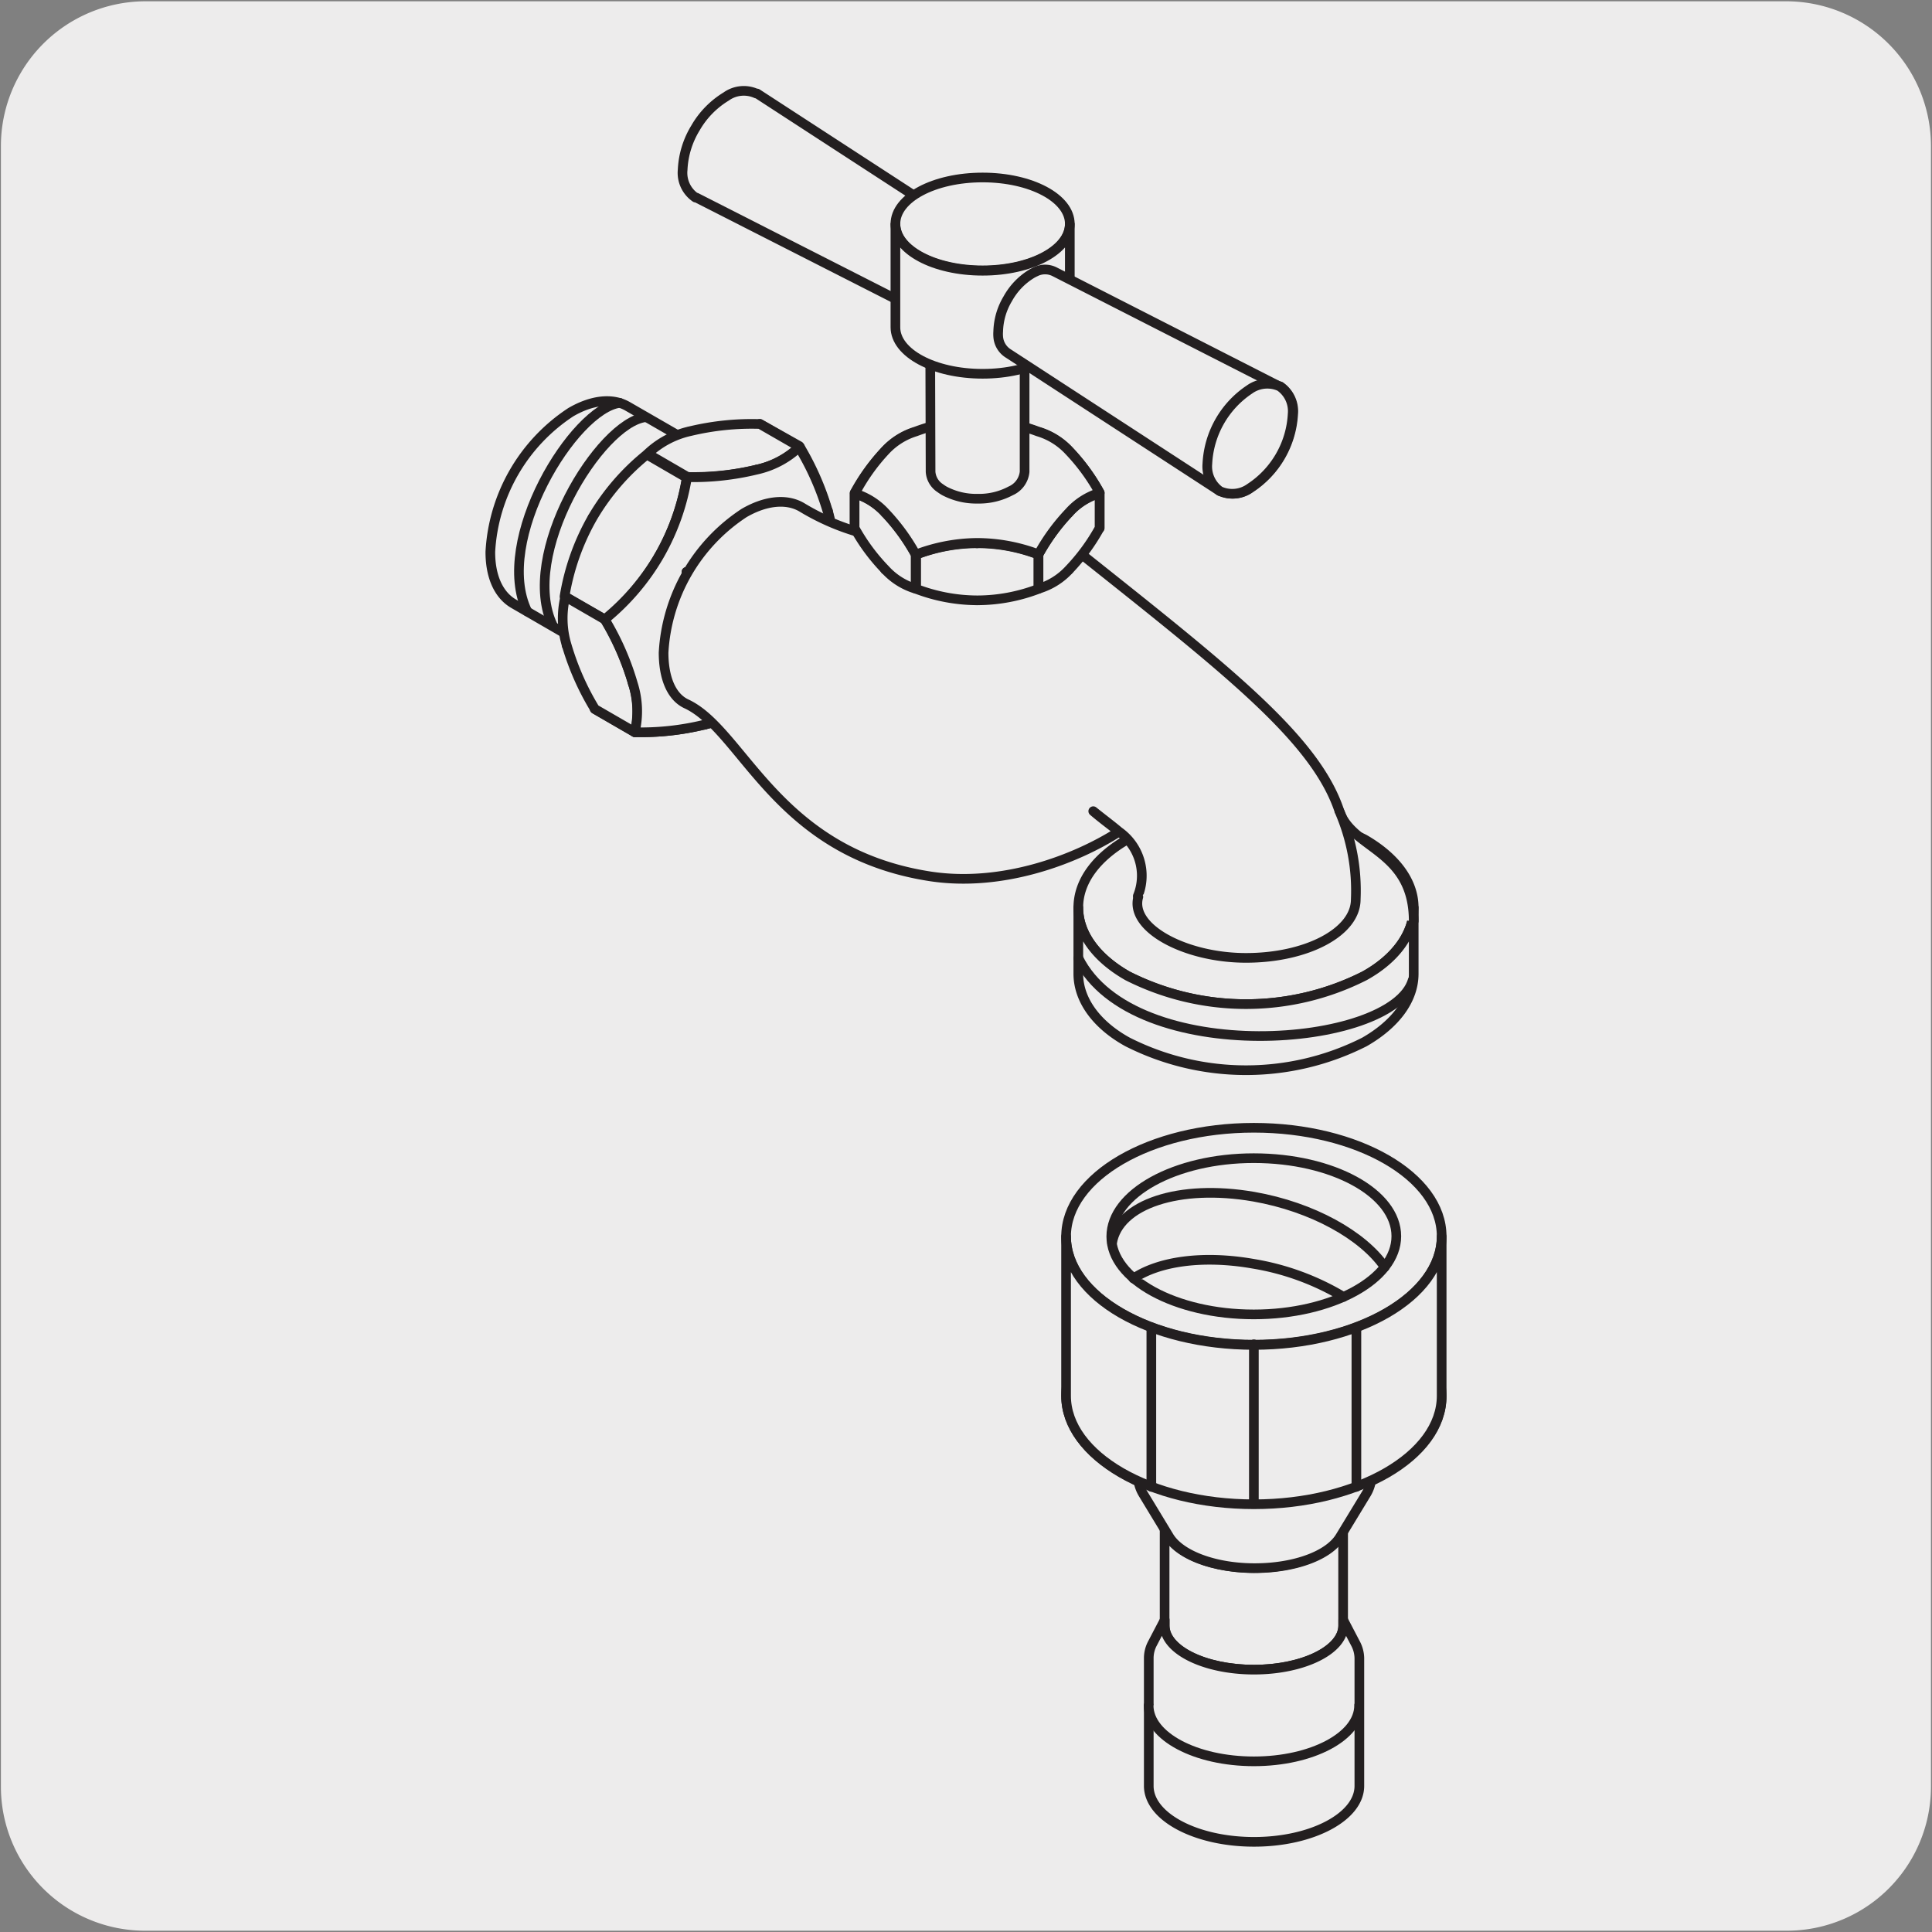 <svg xmlns="http://www.w3.org/2000/svg" viewBox="0 0 150 150"><rect x="0" y="0" width="150" height="150" fill="#808080" stroke="none"/><defs><style>.cls-1,.cls-2{fill:#edecec;}.cls-2,.cls-3{stroke:#231f20;stroke-linecap:round;stroke-linejoin:round;stroke-width:0.75px;}.cls-3{fill:none;}</style></defs><g id="Capa_2" data-name="Capa 2"><path class="cls-1" d="M11.32.1H138.64a11.25,11.25,0,0,1,11.28,11.21v127.4a11.19,11.19,0,0,1-11.2,11.19H11.27A11.19,11.19,0,0,1,.07,138.71h0V11.34A11.24,11.24,0,0,1,11.32.1Z"/></g><g id="Capa_3" data-name="Capa 3"><path class="cls-1" d="M87.55,65.16a20.46,20.46,0,0,1,18.38,0c2.36,1.36,3.83,3.23,3.83,5.3s-1.47,4-3.83,5.31a20.38,20.38,0,0,1-18.38,0c-2.37-1.35-3.83-3.23-3.83-5.31s1.46-3.94,3.83-5.3"/><path class="cls-2" d="M87.55,65.16a20.46,20.46,0,0,1,18.38,0c2.36,1.36,3.83,3.23,3.83,5.3s-1.47,4-3.83,5.31a20.38,20.38,0,0,1-18.38,0c-2.37-1.35-3.83-3.23-3.83-5.31S85.18,66.52,87.55,65.16Z"/><path class="cls-1" d="M83.72,75.6c0,2.07,1.46,4,3.83,5.3a20.38,20.38,0,0,0,18.38,0c2.36-1.35,3.83-3.23,3.83-5.3V70.47c0,2.07-1.47,4-3.83,5.3a20.38,20.38,0,0,1-18.38,0c-2.37-1.35-3.83-3.23-3.83-5.3Z"/><path class="cls-2" d="M83.72,75.6c0,2.07,1.46,4,3.83,5.3a20.38,20.38,0,0,0,18.38,0c2.36-1.35,3.83-3.23,3.83-5.3V70.47c0,2.07-1.47,4-3.83,5.3a20.38,20.38,0,0,1-18.38,0c-2.37-1.35-3.83-3.23-3.83-5.3Z"/><path class="cls-3" d="M109.68,76.11C108.13,81.4,88,82.93,83.73,74.4"/><path class="cls-1" d="M39.89,46.88c-1.22-.7-1.83-2.2-1.82-4.05A13.87,13.87,0,0,1,44.32,32c1.6-.93,3.21-1.15,4.43-.44l8.12,4.68c-1.23-.7-2.83-.48-4.43.45a13.9,13.9,0,0,0-6.25,10.83c0,1.86.6,3.36,1.82,4.06Z"/><path class="cls-2" d="M39.89,46.88c-1.22-.7-1.83-2.2-1.82-4.05A13.87,13.87,0,0,1,44.32,32c1.6-.93,3.21-1.15,4.43-.44l8.12,4.68c-1.23-.7-2.83-.48-4.43.45a13.9,13.9,0,0,0-6.25,10.83c0,1.86.6,3.36,1.82,4.06Z"/><path class="cls-1" d="M48.13,31.28c-3.56.43-9.88,10.69-7.19,16.2"/><path class="cls-2" d="M48.13,31.28c-3.56.43-9.88,10.69-7.19,16.2"/><path class="cls-1" d="M50.12,32.39c-3.55.43-9.87,10.69-7.19,16.2"/><path class="cls-2" d="M50.12,32.39c-3.55.43-9.87,10.69-7.19,16.2"/><polyline class="cls-1" points="57.08 46.59 57.08 46.59 57.08 46.58 57.08 46.59"/><polygon class="cls-2" points="57.08 46.59 57.08 46.59 57.08 46.58 57.08 46.59"/><path class="cls-1" d="M62.24,49.56s0,0,0,0l0,.05v0"/><path class="cls-2" d="M62.24,49.56s0,0,0,0l0,.05Z"/><path class="cls-1" d="M62.23,49.59l0-.05a18,18,0,0,0,2.16-6.1L61.3,41.65a18,18,0,0,0-4.22,4.93h0a18.09,18.09,0,0,0-2.17,6.13L58,54.51a18.42,18.42,0,0,0,4.21-4.92"/><path class="cls-2" d="M62.23,49.59l0-.05a18,18,0,0,0,2.16-6.1L61.3,41.65a18,18,0,0,0-4.22,4.93h0a18.09,18.09,0,0,0-2.17,6.13L58,54.51A18.42,18.42,0,0,0,62.23,49.59Z"/><polygon class="cls-2" points="54.68 56.27 54.68 56.27 54.68 56.27 54.68 56.27"/><path class="cls-1" d="M49.5,53.3h0a20.79,20.79,0,0,1,5.37-.58L58,54.51a7,7,0,0,1-3.34,1.76h0a20.87,20.87,0,0,1-5.38.58l-3.11-1.8A7,7,0,0,1,49.5,53.3"/><path class="cls-2" d="M49.5,53.3h0a20.79,20.79,0,0,1,5.37-.58L58,54.51a7,7,0,0,1-3.34,1.76h0a20.87,20.87,0,0,1-5.38.58l-3.11-1.8A7,7,0,0,1,49.5,53.3Z"/><polyline class="cls-1" points="64.27 39.66 64.27 39.66 64.27 39.67 64.27 39.66"/><polygon class="cls-2" points="64.27 39.66 64.27 39.66 64.27 39.67 64.27 39.66"/><path class="cls-1" d="M60.09,37.25v0h0"/><path class="cls-2" d="M60.09,37.25v0Z"/><path class="cls-1" d="M59.1,36.67v0a21,21,0,0,0,2.2,4.95l3.1,1.79a7.16,7.16,0,0,0-.14-3.78h0a21.43,21.43,0,0,0-2.2-5L59,32.91a6.88,6.88,0,0,0,.13,3.76"/><path class="cls-2" d="M59.1,36.67v0a21,21,0,0,0,2.2,4.95l3.1,1.79a7.16,7.16,0,0,0-.14-3.78h0a21.43,21.43,0,0,0-2.2-5L59,32.91A6.88,6.88,0,0,0,59.1,36.67Z"/><polygon class="cls-1" points="46.01 40.19 46.01 40.2 46.02 40.19 46.01 40.19"/><polygon class="cls-2" points="46.01 40.19 46.01 40.2 46.02 40.19 46.01 40.19"/><path class="cls-1" d="M51.17,43.17s0,0,0,0l0,.05v0"/><path class="cls-2" d="M51.17,43.17s0,0,0,0l0,.05Z"/><path class="cls-1" d="M51.16,43.19l0,0a18,18,0,0,0,2.16-6.1l-3.1-1.8A17.9,17.9,0,0,0,46,40.19h0a18.26,18.26,0,0,0-2.17,6.12L47,48.12a18.31,18.31,0,0,0,4.21-4.93"/><path class="cls-2" d="M51.16,43.19l0,0a18,18,0,0,0,2.16-6.1l-3.1-1.8A17.9,17.9,0,0,0,46,40.19h0a18.26,18.26,0,0,0-2.17,6.12L47,48.12A18.31,18.31,0,0,0,51.16,43.19Z"/><polygon class="cls-1" points="43.99 50.1 43.99 50.1 43.99 50.09 43.99 50.1"/><polygon class="cls-2" points="43.99 50.1 43.99 50.1 43.99 50.09 43.99 50.1"/><path class="cls-1" d="M49.14,53.08v0h0"/><path class="cls-2" d="M49.14,53.08v0Z"/><path class="cls-1" d="M49.15,53.09v0A21.07,21.07,0,0,0,47,48.12l-3.11-1.8A7.18,7.18,0,0,0,44,50.1h0a20.72,20.72,0,0,0,2.19,4.95l3.11,1.8a7,7,0,0,0-.14-3.76"/><path class="cls-2" d="M49.15,53.09v0A21.07,21.07,0,0,0,47,48.12l-3.11-1.8A7.18,7.18,0,0,0,44,50.1h0a20.72,20.72,0,0,0,2.19,4.95l3.11,1.8A7,7,0,0,0,49.15,53.09Z"/><polygon class="cls-1" points="53.57 33.49 53.58 33.49 53.57 33.49 53.57 33.49"/><polygon class="cls-2" points="53.57 33.49 53.58 33.49 53.57 33.49 53.57 33.49"/><path class="cls-1" d="M58.73,36.47h0"/><path class="cls-2" d="M58.73,36.47h0Z"/><path class="cls-1" d="M58.75,36.46l0,0a21.22,21.22,0,0,1-5.37.57l-3.1-1.8a7,7,0,0,1,3.33-1.76h0A20.52,20.52,0,0,1,59,32.92l3.11,1.79a7,7,0,0,1-3.32,1.75"/><path class="cls-2" d="M58.75,36.46l0,0a21.22,21.22,0,0,1-5.37.57l-3.1-1.8a7,7,0,0,1,3.33-1.76h0A20.52,20.52,0,0,1,59,32.92l3.11,1.79A7,7,0,0,1,58.75,36.46Z"/><polyline class="cls-1" points="64.27 39.66 64.27 39.66 64.27 39.67 64.27 39.66"/><polygon class="cls-2" points="64.27 39.66 64.27 39.66 64.27 39.67 64.27 39.66"/><polygon class="cls-2" points="54.68 56.27 54.68 56.27 54.68 56.27 54.68 56.27"/><path class="cls-1" d="M51.17,43.17s0,0,0,0l0,.05v0"/><path class="cls-2" d="M51.17,43.17s0,0,0,0l0,.05Z"/><path class="cls-1" d="M58.73,36.47h0"/><path class="cls-2" d="M58.73,36.47h0Z"/><path class="cls-1" d="M49.52,53.29h0"/><path class="cls-2" d="M49.52,53.29h0Z"/><path class="cls-1" d="M49.52,53.29h0"/><path class="cls-2" d="M49.52,53.29h0Z"/><path class="cls-1" d="M49.14,53.08v0h0"/><path class="cls-2" d="M49.14,53.08v0Z"/><path class="cls-1" d="M53.34,37.05a20.87,20.87,0,0,0,5.38-.58h0a7,7,0,0,0,3.32-1.75,21.19,21.19,0,0,1,2.2,4.95h0a7.13,7.13,0,0,1,.14,3.77,17.92,17.92,0,0,1-2.16,6.1l0,.05A18.12,18.12,0,0,1,58,54.51a7,7,0,0,1-3.34,1.76h0a20.82,20.82,0,0,1-5.38.58,7,7,0,0,0-.14-3.76v0a20.89,20.89,0,0,0-2.19-5,18,18,0,0,0,4.21-4.92l0,0a17.92,17.92,0,0,0,2.16-6.1"/><path class="cls-2" d="M53.34,37.05a20.87,20.87,0,0,0,5.38-.58h0a7,7,0,0,0,3.32-1.75,21.19,21.19,0,0,1,2.2,4.95h0a7.13,7.13,0,0,1,.14,3.77,17.92,17.92,0,0,1-2.16,6.1l0,.05A18.12,18.12,0,0,1,58,54.51a7,7,0,0,1-3.34,1.76h0a20.82,20.82,0,0,1-5.38.58,7,7,0,0,0-.14-3.76v0a20.89,20.89,0,0,0-2.19-5,18,18,0,0,0,4.21-4.92l0,0A17.92,17.92,0,0,0,53.34,37.05Z"/><path class="cls-1" d="M109.76,71.51C109.76,66,105,65.94,104,63c-1.85-5.64-8.77-11-20.2-20.1-.4-.51-9.24-1-9.86-1a17.85,17.85,0,0,1-2.21.13,18.22,18.22,0,0,1-9.49-2.65c-1.22-.71-2.87-.48-4.47.45a13.87,13.87,0,0,0-6.25,10.84c0,1.85.55,3.44,1.82,4,4.41,2.12,6.94,11.53,18.88,13.37,5.61.86,11.32-1.32,14.66-3.47-.62-.5-1.31-1-2-1.59.72.58,1.41,1.09,2,1.59a4.19,4.19,0,0,1,1.46,5"/><path class="cls-2" d="M109.76,71.51C109.76,66,105,65.94,104,63c-1.85-5.64-8.77-11-20.2-20.1-.4-.51-9.24-1-9.86-1a17.85,17.85,0,0,1-2.21.13,18.22,18.22,0,0,1-9.49-2.65c-1.22-.71-2.87-.48-4.47.45a13.87,13.87,0,0,0-6.25,10.84c0,1.85.55,3.44,1.82,4,4.41,2.12,6.94,11.53,18.88,13.37,5.61.86,11.32-1.32,14.66-3.47-.62-.5-1.31-1-2-1.59.72.58,1.41,1.09,2,1.59a4.19,4.19,0,0,1,1.46,5"/><line class="cls-2" x1="53.3" y1="44.4" x2="53.3" y2="44.4"/><line class="cls-2" x1="53.3" y1="44.4" x2="53.3" y2="44.4"/><path class="cls-1" d="M67.19,42.15s.69,6.66-3.44,5.39"/><polygon class="cls-2" points="75.86 37.1 75.86 37.1 75.85 37.1 75.86 37.1"/><path class="cls-1" d="M75.86,32.67a0,0,0,0,0,0,0h0Z"/><path class="cls-2" d="M75.86,32.67a0,0,0,0,0,0,0h0Z"/><path class="cls-1" d="M75.87,32.67h0a13.34,13.34,0,0,0-4.74.88v2.66a13.41,13.41,0,0,0,4.75.89h0a13.15,13.15,0,0,0,4.75-.89V33.55a13.26,13.26,0,0,0-4.74-.88"/><path class="cls-2" d="M75.87,32.67h0a13.34,13.34,0,0,0-4.74.88v2.66a13.41,13.41,0,0,0,4.75.89h0a13.15,13.15,0,0,0,4.75-.89V33.55A13.26,13.26,0,0,0,75.87,32.67Z"/><polygon class="cls-1" points="82.99 35.04 82.99 35.04 82.99 35.04 82.99 35.04"/><polygon class="cls-2" points="82.99 35.04 82.99 35.04 82.99 35.04 82.99 35.04"/><path class="cls-1" d="M83,39.48h0a15.78,15.78,0,0,1-2.37-3.26V33.54A5.34,5.34,0,0,1,83,35h0a15.71,15.71,0,0,1,2.38,3.26V41A5.23,5.23,0,0,1,83,39.48"/><path class="cls-2" d="M83,39.48h0a15.78,15.78,0,0,1-2.37-3.26V33.54A5.34,5.34,0,0,1,83,35h0a15.71,15.71,0,0,1,2.38,3.26V41A5.23,5.23,0,0,1,83,39.48Z"/><polyline class="cls-1" points="68.72 35.04 68.72 35.04 68.72 35.04 68.72 35.04"/><polygon class="cls-2" points="68.72 35.04 68.72 35.04 68.72 35.04 68.72 35.04"/><path class="cls-1" d="M68.72,38.63h0"/><path class="cls-2" d="M68.72,38.63h0Z"/><path class="cls-1" d="M68.72,39.48h0a15.42,15.42,0,0,0,2.37-3.26V33.54A5.31,5.31,0,0,0,68.73,35h0a15.33,15.33,0,0,0-2.37,3.26V41a5.24,5.24,0,0,0,2.37-1.49"/><path class="cls-2" d="M68.72,39.48h0a15.42,15.42,0,0,0,2.37-3.26V33.54A5.31,5.31,0,0,0,68.73,35h0a15.33,15.33,0,0,0-2.37,3.26V41A5.24,5.24,0,0,0,68.72,39.48Z"/><polygon class="cls-1" points="75.86 46.61 75.86 46.6 75.85 46.61 75.86 46.61"/><polygon class="cls-2" points="75.86 46.61 75.86 46.6 75.85 46.61 75.86 46.61"/><polygon class="cls-2" points="75.86 42.18 75.84 42.18 75.87 42.18 75.86 42.18"/><path class="cls-1" d="M75.87,42.18h0a13.34,13.34,0,0,0-4.74.88v2.66a13.41,13.41,0,0,0,4.75.89h0a13.36,13.36,0,0,0,4.75-.89V43.06a13.26,13.26,0,0,0-4.74-.88"/><path class="cls-2" d="M75.87,42.18h0a13.34,13.34,0,0,0-4.74.88v2.66a13.41,13.41,0,0,0,4.75.89h0a13.36,13.36,0,0,0,4.75-.89V43.06A13.26,13.26,0,0,0,75.87,42.18Z"/><polygon class="cls-1" points="82.99 44.23 82.99 44.23 82.99 44.23 82.99 44.23"/><polygon class="cls-2" points="82.99 44.23 82.99 44.23 82.99 44.23 82.99 44.23"/><polyline class="cls-1" points="82.99 39.8 82.98 39.81 83 39.79 82.99 39.8"/><polygon class="cls-2" points="82.99 39.8 82.98 39.81 83 39.79 82.99 39.8"/><path class="cls-1" d="M83,39.79l0,0a15.7,15.7,0,0,0-2.37,3.25v2.67A5.25,5.25,0,0,0,83,44.23h0A15.44,15.44,0,0,0,85.37,41V38.3A5.23,5.23,0,0,0,83,39.79"/><path class="cls-2" d="M83,39.79l0,0a15.7,15.7,0,0,0-2.37,3.25v2.67A5.25,5.25,0,0,0,83,44.23h0A15.44,15.44,0,0,0,85.37,41V38.3A5.23,5.23,0,0,0,83,39.79Z"/><polyline class="cls-1" points="68.72 44.23 68.72 44.23 68.72 44.23 68.72 44.23"/><polygon class="cls-2" points="68.72 44.23 68.72 44.23 68.72 44.23 68.72 44.23"/><path class="cls-1" d="M68.73,39.8h0v0h0"/><path class="cls-2" d="M68.73,39.8h0v0Z"/><path class="cls-1" d="M68.72,39.79v0a15.34,15.34,0,0,1,2.37,3.25v2.67a5.23,5.23,0,0,1-2.37-1.5h0A15.08,15.08,0,0,1,66.35,41V38.3a5.33,5.33,0,0,1,2.37,1.49"/><path class="cls-2" d="M68.72,39.79v0a15.34,15.34,0,0,1,2.37,3.25v2.67a5.23,5.23,0,0,1-2.37-1.5h0A15.08,15.08,0,0,1,66.35,41V38.3A5.33,5.33,0,0,1,68.72,39.79Z"/><polyline class="cls-1" points="68.72 35.04 68.72 35.04 68.72 35.04 68.72 35.04"/><polygon class="cls-2" points="68.72 35.04 68.72 35.04 68.72 35.04 68.72 35.04"/><polygon class="cls-1" points="82.99 35.04 82.99 35.04 82.99 35.04 82.99 35.04"/><polygon class="cls-2" points="82.99 35.04 82.99 35.04 82.99 35.04 82.99 35.04"/><polygon class="cls-2" points="75.86 42.18 75.84 42.18 75.87 42.18 75.86 42.18"/><path class="cls-1" d="M68.73,39.8h0v0h0"/><path class="cls-2" d="M68.73,39.8h0v0Z"/><polyline class="cls-1" points="82.99 39.48 82.98 39.47 83 39.48 82.99 39.48"/><polygon class="cls-2" points="82.99 39.48 82.98 39.47 83 39.48 82.99 39.48"/><polyline class="cls-1" points="82.99 39.48 82.98 39.47 83 39.48 82.99 39.48"/><polygon class="cls-2" points="82.99 39.48 82.98 39.47 83 39.48 82.99 39.48"/><polyline class="cls-1" points="82.99 39.8 82.98 39.81 83 39.79 82.99 39.8"/><polygon class="cls-2" points="82.99 39.8 82.98 39.81 83 39.79 82.99 39.8"/><path class="cls-1" d="M71.1,43.06a15.7,15.7,0,0,0-2.37-3.25l0,0a5.26,5.26,0,0,0-2.36-1.49A15.08,15.08,0,0,1,68.72,35h0a5.34,5.34,0,0,1,2.38-1.5,13.56,13.56,0,0,1,4.74-.87h0a13.48,13.48,0,0,1,4.74.87A5.34,5.34,0,0,1,83,35h0a15.44,15.44,0,0,1,2.38,3.26A5.23,5.23,0,0,0,83,39.79l0,0a15.7,15.7,0,0,0-2.37,3.25,13.49,13.49,0,0,0-4.74-.89h0a13.58,13.58,0,0,0-4.74.89"/><path class="cls-2" d="M71.1,43.06a15.7,15.7,0,0,0-2.37-3.25l0,0a5.26,5.26,0,0,0-2.36-1.49A15.08,15.08,0,0,1,68.72,35h0a5.34,5.34,0,0,1,2.38-1.5,13.56,13.56,0,0,1,4.74-.87h0a13.48,13.48,0,0,1,4.74.87A5.34,5.34,0,0,1,83,35h0a15.44,15.44,0,0,1,2.38,3.26A5.23,5.23,0,0,0,83,39.79l0,0a15.7,15.7,0,0,0-2.37,3.25,13.49,13.49,0,0,0-4.74-.89h0A13.58,13.58,0,0,0,71.1,43.06Z"/><path class="cls-1" d="M72.21,22.87A1.62,1.62,0,0,0,73,24.14a3.62,3.62,0,0,0,.32.22,5.4,5.4,0,0,0,2.58.61,5.33,5.33,0,0,0,2.57-.61,1.81,1.81,0,0,0,1.08-1.49V36.63a1.81,1.81,0,0,1-1.08,1.48,5.22,5.22,0,0,1-2.57.61,5.29,5.29,0,0,1-2.58-.61A3.53,3.53,0,0,1,73,37.9a1.64,1.64,0,0,1-.75-1.27Z"/><path class="cls-2" d="M72.21,22.87A1.62,1.62,0,0,0,73,24.14a3.62,3.62,0,0,0,.32.22,5.4,5.4,0,0,0,2.58.61,5.33,5.33,0,0,0,2.57-.61,1.81,1.81,0,0,0,1.08-1.49V36.63a1.81,1.81,0,0,1-1.08,1.48,5.22,5.22,0,0,1-2.57.61,5.29,5.29,0,0,1-2.58-.61A3.53,3.53,0,0,1,73,37.9a1.64,1.64,0,0,1-.75-1.27Z"/><path class="cls-1" d="M75.19,22.15a5.3,5.3,0,0,0,.75-2.54,2.42,2.42,0,0,0,0-.39,1.62,1.62,0,0,0-.73-1.28L58.78,7.26l-.07,0a2.35,2.35,0,0,0-2.34.24A6.83,6.83,0,0,0,54,9.93a6.8,6.8,0,0,0-1,3.26,2.32,2.32,0,0,0,1,2.15l.06,0,17.46,8.88a1.68,1.68,0,0,0,1.47,0,2.91,2.91,0,0,0,.35-.18,5.21,5.21,0,0,0,1.82-1.92"/><path class="cls-2" d="M75.19,22.15a5.3,5.3,0,0,0,.75-2.54,2.42,2.42,0,0,0,0-.39,1.62,1.62,0,0,0-.73-1.28L58.78,7.26l-.07,0a2.35,2.35,0,0,0-2.34.24A6.83,6.83,0,0,0,54,9.93a6.8,6.8,0,0,0-1,3.26,2.32,2.32,0,0,0,1,2.15l.06,0,17.46,8.88a1.68,1.68,0,0,0,1.47,0,2.91,2.91,0,0,0,.35-.18A5.21,5.21,0,0,0,75.19,22.15Z"/><path class="cls-1" d="M83.06,17.38c0,2-3,3.61-6.77,3.61s-6.77-1.61-6.77-3.61,3-3.6,6.77-3.6,6.77,1.61,6.77,3.6"/><path class="cls-2" d="M83.06,17.38c0,2-3,3.61-6.77,3.61s-6.77-1.61-6.77-3.61,3-3.6,6.77-3.6S83.06,15.39,83.06,17.38Z"/><path class="cls-1" d="M83.06,25.41c0,2-3,3.61-6.77,3.61s-6.77-1.61-6.77-3.61v-8c0,2,3,3.61,6.77,3.61s6.77-1.62,6.77-3.61Z"/><path class="cls-2" d="M83.06,25.41c0,2-3,3.61-6.77,3.61s-6.77-1.61-6.77-3.61v-8c0,2,3,3.61,6.77,3.61s6.77-1.62,6.77-3.61Z"/><path class="cls-1" d="M78.24,23.2a5.21,5.21,0,0,1,1.82-1.92,2.79,2.79,0,0,1,.34-.18,1.64,1.64,0,0,1,1.48,0L99.33,30l.07,0a2.35,2.35,0,0,1,1,2.16,7.35,7.35,0,0,1-3.3,5.72,2.32,2.32,0,0,1-2.35.24l-.06,0L78.23,27.41a1.67,1.67,0,0,1-.73-1.28,2.55,2.55,0,0,1,0-.39,5.19,5.19,0,0,1,.76-2.54"/><path class="cls-2" d="M78.24,23.2a5.21,5.21,0,0,1,1.82-1.92,2.79,2.79,0,0,1,.34-.18,1.64,1.64,0,0,1,1.48,0L99.33,30l.07,0a2.35,2.35,0,0,1,1,2.16,7.35,7.35,0,0,1-3.3,5.72,2.32,2.32,0,0,1-2.35.24l-.06,0L78.23,27.41a1.67,1.67,0,0,1-.73-1.28,2.55,2.55,0,0,1,0-.39A5.19,5.19,0,0,1,78.24,23.2Z"/><path class="cls-1" d="M94.71,38.13a2.35,2.35,0,0,0,2.34-.24,7.32,7.32,0,0,0,3.31-5.74,2.34,2.34,0,0,0-1-2.15,2.37,2.37,0,0,0-2.35.24A7.36,7.36,0,0,0,93.74,36a2.35,2.35,0,0,0,1,2.15"/><path class="cls-2" d="M94.71,38.13a2.35,2.35,0,0,0,2.34-.24,7.32,7.32,0,0,0,3.31-5.74,2.34,2.34,0,0,0-1-2.15,2.37,2.37,0,0,0-2.35.24A7.36,7.36,0,0,0,93.74,36,2.35,2.35,0,0,0,94.71,38.13Z"/><path class="cls-1" d="M88.38,69.63c-.7,2.42,3.65,4.74,8.36,4.74s8.52-2,8.52-4.54A15.46,15.46,0,0,0,104,63"/><path class="cls-2" d="M88.38,69.63c-.7,2.42,3.65,4.74,8.36,4.74s8.52-2,8.52-4.54A15.46,15.46,0,0,0,104,63"/><path class="cls-1" d="M104.28,126.21c0,1.89-3.1,3.42-6.93,3.42s-6.93-1.53-6.93-3.42v-7.89c0,1.89,3.1,3.42,6.93,3.42s6.93-1.53,6.93-3.42v7.89Z"/><path class="cls-2" d="M104.28,126.21c0,1.89-3.1,3.42-6.93,3.42s-6.93-1.53-6.93-3.42v-7.89c0,1.89,3.1,3.42,6.93,3.42s6.93-1.53,6.93-3.42v7.89Z"/><path class="cls-1" d="M105.23,127.58l-.94-1.8v.43c0,1.89-3.1,3.42-6.93,3.42s-6.93-1.53-6.93-3.42v-.44l-.94,1.8a2.43,2.43,0,0,0-.3,1.17v9.92c0,2.39,3.66,4.34,8.17,4.34s8.18-1.95,8.18-4.34v-9.92a2.5,2.5,0,0,0-.3-1.16"/><path class="cls-2" d="M105.23,127.58l-.94-1.8v.43c0,1.89-3.1,3.42-6.93,3.42s-6.93-1.53-6.93-3.42v-.44l-.94,1.8a2.43,2.43,0,0,0-.3,1.17v9.92c0,2.39,3.66,4.34,8.17,4.34s8.18-1.95,8.18-4.34v-9.92A2.5,2.5,0,0,0,105.23,127.58Z"/><path class="cls-1" d="M97.35,100c8.05,0,14.58,3.77,14.58,8.42s-6.53,8.42-14.58,8.42S82.77,113,82.77,108.37,89.3,100,97.35,100"/><path class="cls-2" d="M97.35,100c8.05,0,14.58,3.77,14.58,8.42s-6.53,8.42-14.58,8.42S82.77,113,82.77,108.37,89.3,100,97.35,100Z"/><path class="cls-1" d="M97.35,104.65c5,0,9,2.13,9,4.76s-4,4.76-9,4.76-9-2.13-9-4.76,4-4.76,9-4.76"/><path class="cls-2" d="M97.35,104.65c5,0,9,2.13,9,4.76s-4,4.76-9,4.76-9-2.13-9-4.76S92.36,104.65,97.35,104.65Z"/><path class="cls-1" d="M97.35,114.17c-5,0-9-2.13-9-4.76v5.17a2.76,2.76,0,0,0,.42,1.43l2,3.3c.86,1.41,3.5,2.44,6.64,2.44s5.79-1,6.65-2.45l2-3.29a2.76,2.76,0,0,0,.42-1.43v-5.17c0,2.63-4,4.76-9,4.76"/><path class="cls-2" d="M97.35,114.17c-5,0-9-2.13-9-4.76v5.17a2.76,2.76,0,0,0,.42,1.43l2,3.3c.86,1.41,3.5,2.44,6.64,2.44s5.79-1,6.65-2.45l2-3.29a2.76,2.76,0,0,0,.42-1.43v-5.17C106.39,112,102.34,114.17,97.35,114.17Z"/><path class="cls-1" d="M97.35,87.56c8.05,0,14.58,3.78,14.58,8.42s-6.53,8.42-14.58,8.42S82.77,100.63,82.77,96s6.53-8.42,14.58-8.42"/><path class="cls-2" d="M97.35,87.56c8.05,0,14.58,3.78,14.58,8.42s-6.53,8.42-14.58,8.42S82.77,100.63,82.77,96,89.3,87.56,97.35,87.56Z"/><path class="cls-1" d="M111.93,108.37c0,4.64-6.53,8.42-14.58,8.42S82.77,113,82.77,108.37V96c0,4.65,6.53,8.42,14.58,8.42s14.58-3.77,14.58-8.42Z"/><path class="cls-2" d="M111.93,108.37c0,4.64-6.53,8.42-14.58,8.42S82.77,113,82.77,108.37V96c0,4.65,6.53,8.42,14.58,8.42s14.58-3.77,14.58-8.42Z"/><path class="cls-1" d="M97.34,89.92c6.12,0,11.07,2.71,11.07,6.06s-5,6.07-11.07,6.07S86.28,99.33,86.28,96s5-6.06,11.06-6.06"/><path class="cls-2" d="M97.34,89.92c6.12,0,11.07,2.71,11.07,6.06s-5,6.07-11.07,6.07S86.28,99.33,86.28,96,91.24,89.92,97.34,89.92Z"/><path class="cls-2" d="M107.51,98.37c-1.69-2.45-5.6-4.66-10.17-5.46-5.78-1-10.52.58-11,3.6"/><path class="cls-2" d="M104.31,100.69a19.9,19.9,0,0,0-7-2.57c-3.91-.69-7.34-.19-9.31,1.14"/><line class="cls-2" x1="89.39" y1="115.44" x2="89.39" y2="103.06"/><line class="cls-2" x1="97.35" y1="116.75" x2="97.35" y2="104.37"/><line class="cls-2" x1="105.31" y1="115.44" x2="105.31" y2="103.06"/><path class="cls-1" d="M89.18,132.41c0,2.4,3.66,4.34,8.17,4.34s8.17-1.94,8.17-4.34"/><path class="cls-2" d="M89.18,132.41c0,2.4,3.66,4.34,8.17,4.34s8.17-1.94,8.17-4.34"/></g></svg>